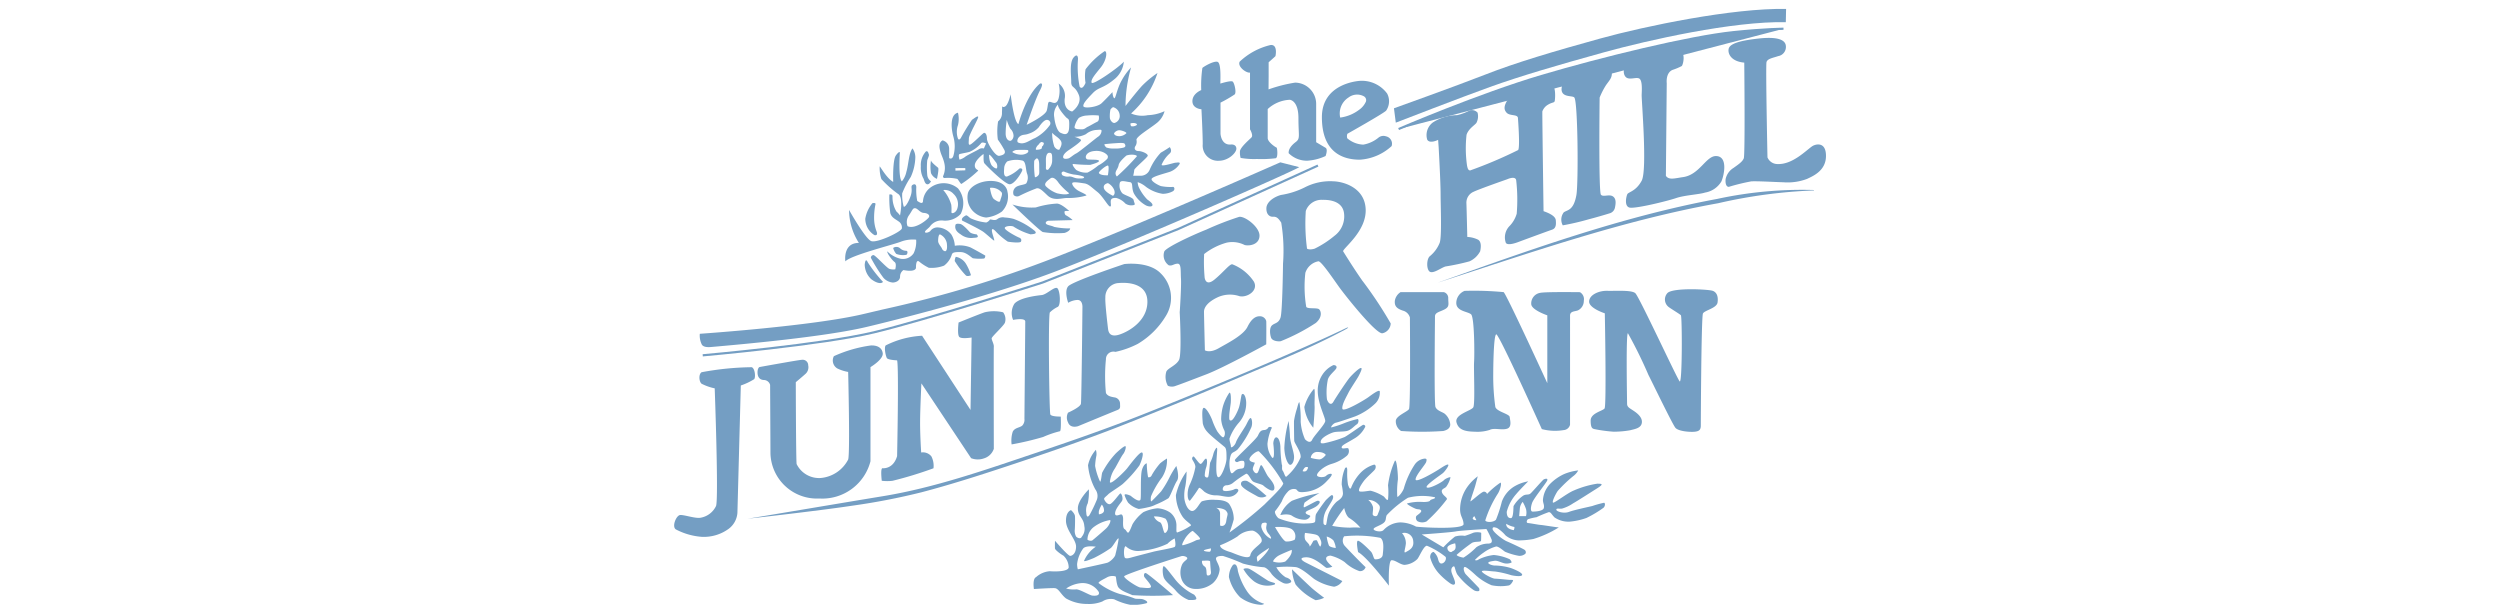 <svg xmlns="http://www.w3.org/2000/svg" xmlns:xlink="http://www.w3.org/1999/xlink" width="280" height="69" viewBox="0 0 280 69">
  <defs>
    <clipPath id="clip-path">
      <rect id="Rectangle_315" data-name="Rectangle 315" width="129.019" height="66.738" fill="none"/>
    </clipPath>
    <clipPath id="clip-scroll_logo_-_main">
      <rect width="280" height="69"/>
    </clipPath>
  </defs>
  <g id="scroll_logo_-_main" data-name="scroll logo - main" clip-path="url(#clip-scroll_logo_-_main)">
    <g id="Group_257" data-name="Group 257" transform="translate(75.5 1)">
      <g id="Group_256" data-name="Group 256" clip-path="url(#clip-path)">
        <path id="Path_2822" data-name="Path 2822" d="M147.426,18.083a13.8,13.8,0,0,1,.129-2.478c.157-.157,1.25-.8,1.682-.689s.331,1.872.331,2.44c0,0,1.184-.375,1.381-.222s.451,1.263.209,1.446a14.811,14.811,0,0,1-1.573.91v3.478s.064,1.348,1.209,1.209c0,0,.535-.043.567.439S150.469,26,149.406,26a1.7,1.7,0,0,1-1.812-1.851c0-1.2-.144-3.917-.144-3.917s-1.012-.054-1.012-.909.987-1.236.987-1.236" transform="translate(-88.388 -8.995)" fill="#749ec3"/>
        <path id="Path_2823" data-name="Path 2823" d="M169.344,21.7c.29.169,0,.919,0,.919a5.63,5.63,0,0,1-2.057.526,2.889,2.889,0,0,1-2.077-.841c-.046-.509.419-.97.789-1.25.535-.4.306-.664.306-2.675s-.975-2.057-.975-2.057a3.906,3.906,0,0,0-2.468,1.036v3.26c0,.381.69.913,1.005,1.067.054.026.178,1.074-.1,1.183a12.81,12.81,0,0,1-2.12.086,8.584,8.584,0,0,1-1.82-.121,2.3,2.3,0,0,1-.075-.721c0-.442,1.087-1.355,1.293-1.574.226-.241-.165-.91-.165-.91V13.277c-.411.076-1.432-.67-1.158-1.223a7.524,7.524,0,0,1,3.473-1.869c.838-.061.534,1.249.534,1.249-.145.145-.762.686-.762.686v1.538l-.012,1.5a16.512,16.512,0,0,1,2.972-.758,2.389,2.389,0,0,1,2.363,2.419v4.254Z" transform="translate(-96.379 -6.146)" fill="#749ec3"/>
        <path id="Path_2824" data-name="Path 2824" d="M190.173,26.52a.886.886,0,0,0-.778.13,3.672,3.672,0,0,1-1.734.81,2.922,2.922,0,0,1-1.8-.713.849.849,0,0,1,.016-.5s4.035-2.268,4.342-2.593a1.849,1.849,0,0,0,.113-1.912,3.517,3.517,0,0,0-3.03-1.426s-4.278.194-4.278,4.067,2.252,4.764,4.245,4.764a5.779,5.779,0,0,0,3.565-1.523.846.846,0,0,0-.664-1.1M186,22.186a1.592,1.592,0,0,1,1.724-.14.493.493,0,0,1,.226.606,2.232,2.232,0,0,1-.759.909,4.466,4.466,0,0,1-2.117.869A2.115,2.115,0,0,1,186,22.186" transform="translate(-110.472 -12.262)" fill="#749ec3"/>
        <path id="Path_2825" data-name="Path 2825" d="M4.54,103.566a5.782,5.782,0,0,1-1.462-.515c-.3-.248-.346-1.073,0-1.288A32.21,32.21,0,0,1,8.69,101.2c.363.116.462,1.106.281,1.337a6.931,6.931,0,0,1-1.5.71l-.38,14.261a2.448,2.448,0,0,1-.99,1.8,4.721,4.721,0,0,1-3,.891,7.393,7.393,0,0,1-2.922-.842c-.446-.346.065-1.55.486-1.6s1.672.4,2.273.306a2.362,2.362,0,0,0,1.758-1.318c.306-.774-.149-13.183-.149-13.183" transform="translate(0 -61.073)" fill="#749ec3"/>
        <path id="Path_2826" data-name="Path 2826" d="M23.777,97.487s4.474-.811,4.756-.811a.619.619,0,0,1,.714.62,1,1,0,0,1-.357,1c-.244.226-1.034.884-1.034.884s.019,8.816.094,9.173a2.8,2.8,0,0,0,2.688,1.56,3.842,3.842,0,0,0,3.083-2.068c.226-.639,0-9.812,0-9.812a4.506,4.506,0,0,1-1.222-.395,1.034,1.034,0,0,1-.376-1.372,14.874,14.874,0,0,1,4.154-1.2c.583-.019,1.222.169,1.316.865s-1.372,1.562-1.372,1.562v10.543a5.573,5.573,0,0,1-5.733,4.173,5.209,5.209,0,0,1-5.47-5.038c0-.7-.038-7.688-.038-7.688a.739.739,0,0,0-.658-.545c-.507,0-.752-.339-.752-.846s.207-.6.207-.6" transform="translate(-14.227 -57.376)" fill="#749ec3"/>
        <path id="Path_2827" data-name="Path 2827" d="M58.7,102.995s1.171.127,1.6-1.357c0,0,.212-10.047,0-10.725,0,0-1.018-.042-1.145-.255s-.339-1.192-.127-1.422a10.258,10.258,0,0,1,4.07-1.079l5.426,8.309.121-8.111s-1.144.195-1.387-.073-.073-1.607-.073-1.607,2.337-.949,2.921-1.144a4.47,4.47,0,0,1,2.069,0,1.282,1.282,0,0,1,.2,1.168c-.17.39-1.485,1.558-1.485,1.753s.268.657.243.925,0,11.441,0,11.441a1.67,1.67,0,0,1-1.1,1.071,2.049,2.049,0,0,1-1.444-.02l-5.567-8.378s-.146,2.946-.146,4.431.122,3.31.122,3.31a1.213,1.213,0,0,1,1.144.438A2.345,2.345,0,0,1,64.377,103a43.6,43.6,0,0,1-4.577,1.4,5.031,5.031,0,0,1-1.217,0s-.187-1.516.113-1.4" transform="translate(-35.325 -51.553)" fill="#749ec3"/>
        <path id="Path_2828" data-name="Path 2828" d="M99.6,81.565a3.349,3.349,0,0,1,.866-.614c.4-.159.278-1.766,0-2.076s-1.206.68-1.762.742-2.443.278-3.061.959a1.945,1.945,0,0,0-.155,1.824s1.36-.278,1.36.186-.093,10.884-.093,10.884a.958.958,0,0,1-.247.773c-.309.247-.823.223-1.061.675a3.306,3.306,0,0,0-.127,1.429,32.5,32.5,0,0,0,3.531-.833,11.205,11.205,0,0,1,1.872-.643c.176,0,.1-1.643.1-1.643s-1.048.024-1.167-.238S99.4,82.115,99.6,81.565" transform="translate(-57.519 -47.572)" fill="#749ec3"/>
        <path id="Path_2829" data-name="Path 2829" d="M140.1,69.366s.192-2.848.137-3.7.055-1.7-.383-1.684-.6.287-.986.178a1.35,1.35,0,0,1-.493-1.561c.274-.465,2.93-1.725,4.71-2.437a33.385,33.385,0,0,1,3.67-1.424c.629-.109,2.3,1.133,2.277,2.122s-1.123,1.168-1.663,1.033a3.046,3.046,0,0,0-2-.27,7.208,7.208,0,0,0-2.539,1.28,18.531,18.531,0,0,0,.047,2.513c0,.188.125,1.146,1.1.354s1.687-1.739,2-1.723a5.132,5.132,0,0,1,2.416,1.932c.562,1-.729,1.832-1.6,1.645a3.312,3.312,0,0,0-2.541.166c-1.02.5-1.437,1.085-1.437,1.573s.1,4.32.1,4.32.52.354,1.541-.229,2.77-1.458,3.228-2.395.937-1.187,1.343-1.187a.729.729,0,0,1,.76.542c.021.271,0,2.6,0,2.6s-4.727,2.6-6.684,3.352-3.1,1.187-3.436,1.291a1.1,1.1,0,0,1-.9,0,2.034,2.034,0,0,1-.166-1.6c.208-.4,1.083-.666,1.416-1.291s.074-5.4.074-5.4" transform="translate(-83.467 -35.45)" fill="#749ec3"/>
        <path id="Path_2830" data-name="Path 2830" d="M178.128,59.9c-1.033-1.466-2.2-3.364-2.2-3.364.07-.408,2.631-2.265,2.531-4.7s-2.5-3.1-3.63-3.13a6.2,6.2,0,0,0-3.231.7,9.032,9.032,0,0,1-2.631.832c-.832.233-1.6.8-1.628,1.466s.329,1,.762.973.633.259.9.659a19.328,19.328,0,0,1,.2,4.592s-.061,5.386-.279,6.041-.654.6-.955.873-.245.955-.109,1.364.846.463,1.091.409a22.039,22.039,0,0,0,3.928-2.046c.763-.654.59-1.341.357-1.534s-1.266-.007-1.432-.262a13.851,13.851,0,0,1-.1-3.809,1.9,1.9,0,0,1,1.466-1.3c.333,0,1.632,1.932,2.3,2.864s4.13,5.3,4.863,5.2a1.176,1.176,0,0,0,.933-1.1,45.281,45.281,0,0,0-3.131-4.73m-3.153-5.1a10.953,10.953,0,0,1-2.237,1.453c-.6.184-.853,0-.853,0a21.417,21.417,0,0,1-.138-4.221,1.861,1.861,0,0,1,1.868-1.246c1.107-.023,2.307.3,2.422,1.569a2.716,2.716,0,0,1-1.061,2.445" transform="translate(-101.003 -29.401)" fill="#749ec3"/>
        <path id="Path_2831" data-name="Path 2831" d="M213.9,28.513s.217,3.874.217,5.238.155,4.772-.108,5.454a3.73,3.73,0,0,1-1.1,1.488c-.372.31-.4,1.488,0,1.736s1.3-.465,1.767-.589a25.4,25.4,0,0,0,2.665-.569,2.5,2.5,0,0,0,1.209-1.136c.062-.31.191-1.01-.223-1.285a3.018,3.018,0,0,0-1.221-.315s-.079-3.406-.1-3.8a1.322,1.322,0,0,1,.807-1.26c.65-.315,3.76-1.4,3.76-1.4s.974-.45,1.014.156a19.055,19.055,0,0,1,.054,3.7,3.3,3.3,0,0,1-.848,1.427,1.824,1.824,0,0,0-.377,1.817c.189.417,1.386-.067,1.386-.067s3.311-1.225,3.8-1.387.444-.686.417-1.05-.444-.7-1.373-1.023c0,0-.148-10.512-.135-11.172a1.447,1.447,0,0,1,.633-.754c.5-.3.7-.189.754-.417s.161-1.763-.377-1.777a14.094,14.094,0,0,0-2.127.538c-.713.148-2.113.135-2.652.929s-.592,1.238-.229,1.628,1.238.148,1.265.592c0,0,.261,3.348.019,3.589a49.477,49.477,0,0,1-5.372,2.283c-.228-.013-.282-.228-.349-.551a13.657,13.657,0,0,1-.054-3.438c.215-.685.913-1.074,1.1-1.33a1.579,1.579,0,0,0,.134-1.155.86.86,0,0,0-.859-.255,5.87,5.87,0,0,1-1.424.537,5.116,5.116,0,0,0-2.726.819,1.767,1.767,0,0,0-.631,1.92c.282.51,1.222.027,1.222.027Z" transform="translate(-128.269 -12.997)" fill="#749ec3"/>
        <path id="Path_2832" data-name="Path 2832" d="M255.1,30.861c-.274-.342-.145-10.877-.145-10.877a8.3,8.3,0,0,1,.716-1.4c.373-.532.654-.781.654-1.31s-.654-.965-2.334-.249a7,7,0,0,1-2.277.532,1.659,1.659,0,0,0-1.024,1.5c.023.956,1.238.658,1.434.921.4.533.463,9.615.228,10.919-.318,1.76-1,1.639-1.412,1.935a1.331,1.331,0,0,0-.114,1.457,28.541,28.541,0,0,0,2.908-.677c.734-.188,1.849-.511,2.418-.693a.83.83,0,0,0,.516-.605c.1-.472.168-1.029-.253-1.282s-1.077.119-1.314-.176" transform="translate(-151.296 -10.051)" fill="#749ec3"/>
        <path id="Path_2833" data-name="Path 2833" d="M273.124,15.379s-.144-1.153.649-1.489a6.475,6.475,0,0,0,1.032-.432c.144-.12.5-1.537-.264-1.729a14.475,14.475,0,0,0-5.523,1.177c-.937.6-.817,1.633-.36,1.873s1.2-.168,1.465.144.216,1.177.192,1.753.648,8.429,0,9.629-1.489,1.249-1.609,1.513-.36,1.321.24,1.489,4.226-.72,5.211-1.056,2.617-.408,3.266-.624a2.622,2.622,0,0,0,1.825-1.249c.336-.792.723-2.839-.621-2.839-1.111,0-1.836,2.1-3.677,2.358-.928.132-1.585.36-1.921-.144Z" transform="translate(-161.949 -7.061)" fill="#749ec3"/>
        <path id="Path_2834" data-name="Path 2834" d="M301.772,21.548s-.214-10.275-.107-10.65.669-.455,1.311-.669a1.04,1.04,0,0,0,.856-1.133c-.036-.548-.621-1.1-3.014-.84s-3.306.639-3.4,1.187.31,1.388,1.754,1.516c0,0,.109,10.339-.055,10.723s-.548.639-1.133,1.06a1.942,1.942,0,0,0-.9,1.261c-.037.365.013.869.359.869a23.114,23.114,0,0,1,2.529-.617c.873-.03,2.544.075,3.583.105a6.169,6.169,0,0,0,2.649-.377c.617-.3,2.121-.888,2.121-2.574s-1.222-1.309-1.552-1.08c-.715.495-2.218,2.07-3.891,1.989a1.207,1.207,0,0,1-1.118-.771" transform="translate(-179.315 -4.945)" fill="#749ec3"/>
        <path id="Path_2835" data-name="Path 2835" d="M204.274,80.016h4.838a.678.678,0,0,1,.494.706c0,.6.176.912-.388,1.215s-1.095.339-1.095.8-.111,9.693.052,10.137.858.577,1.08.8a1.759,1.759,0,0,1,.578,1.155c0,.5-.474.666-.785.74a33.579,33.579,0,0,1-4.722,0,1.294,1.294,0,0,1-.592-1.125c.015-.577,1.3-1.022,1.48-1.332s.1-10.169.1-10.258a1.108,1.108,0,0,0-.8-.77c-.637-.222-.947-.473-.888-1.1a1.413,1.413,0,0,1,.644-.97" transform="translate(-122.904 -48.297)" fill="#749ec3"/>
        <path id="Path_2836" data-name="Path 2836" d="M224.773,95.211a4.479,4.479,0,0,1-1.658.216c-1.078-.023-1.852-.161-2.1-1.046s1.658-1.3,1.879-1.686.035-4.341.09-5.086.048-5-.339-5.333-1.7-.331-1.653-1.326a1.471,1.471,0,0,1,.934-1.3,35.138,35.138,0,0,1,4.367.141c.3.191,4.892,10.2,4.892,10.2v-7.6s-1.8-.608-1.8-1.271a1.2,1.2,0,0,1,.992-1.246c.6-.134,4.345-.073,4.462-.078a.9.9,0,0,1,.436.955,1.179,1.179,0,0,1-.65,1.079c-.36.15-.893.066-.893.6V94.644a.789.789,0,0,1-.717.6,5.778,5.778,0,0,1-2.443-.112c-.09-.2-4.793-10.648-5.1-10.612s-.343,3.759-.343,4.5a25,25,0,0,0,.235,3.633c.162.524,1.572.777,1.608,1.121s.289,1.139-.307,1.319-1.387-.117-1.9.113" transform="translate(-133.387 -48.073)" fill="#749ec3"/>
        <path id="Path_2837" data-name="Path 2837" d="M261.335,95.162a16.411,16.411,0,0,1-2.247-.3c-.2-.058-.4-.115-.4-.951s1.325-1.066,1.556-1.354.029-10.658.029-10.658-1.78-.57-1.757-1.329,1.116-1.219,2.041-1.191,2.706-.114,3.133.266,4.654,9.52,4.963,9.875.283-7.264.141-7.407-1.14-.739-1.377-.928a1.056,1.056,0,0,1-.119-1.565c.641-.617,4.581-.412,5.056-.242s.641.669.546,1.31-1.444.869-1.634,1.225-.241,12.067-.241,12.542-.166.653-.688.706-1.828-.042-2.16-.445-2.682-5.269-3.015-5.91a50.8,50.8,0,0,0-2.3-4.676c-.237-.048-.095,7.548-.095,7.9s.261.475.546.665,1.139.688,1.115,1.377-.783.783-1.329.926a10.634,10.634,0,0,1-1.759.159" transform="translate(-156.034 -47.807)" fill="#749ec3"/>
        <path id="Path_2838" data-name="Path 2838" d="M55.9,73.442a15.182,15.182,0,0,1-1.7-2.183c-.286-.632-.346.256-.346.256a2.276,2.276,0,0,0,.729,1.626c.717.542,1.183.5,1.319.3" transform="translate(-32.505 -42.874)" fill="#749ec3"/>
        <path id="Path_2839" data-name="Path 2839" d="M61.9,67.361a1.63,1.63,0,0,0,.346.662,2.129,2.129,0,0,0,1.129.105c.136-.075.2-.436,0-.452a1.008,1.008,0,0,1-.675-.256.618.618,0,0,0-.8-.06" transform="translate(-37.365 -40.587)" fill="#749ec3"/>
        <path id="Path_2840" data-name="Path 2840" d="M79.4,70.029a1.7,1.7,0,0,1,1.171.841,5.471,5.471,0,0,1,.528,1.22s-.412.214-.594,0a9.469,9.469,0,0,1-1.22-1.582,1.034,1.034,0,0,1,.115-.478" transform="translate(-47.852 -42.268)" fill="#749ec3"/>
        <path id="Path_2841" data-name="Path 2841" d="M81.827,61.893s-.589-.049-.778-.261-.771-.849-1.045-.9-.526-.047-.554.118-.132.608.586,1.039a1.861,1.861,0,0,0,1.364.4c.383-.036.769-.012.426-.4" transform="translate(-47.942 -36.643)" fill="#749ec3"/>
        <path id="Path_2842" data-name="Path 2842" d="M55.326,58.1a4.193,4.193,0,0,1-.315-1.592,7.373,7.373,0,0,1,.157-1.555c.028-.2-.343-.111-.343-.111a3.635,3.635,0,0,0-.8,1.74,2.15,2.15,0,0,0,1.018,1.833s.392.128.277-.315" transform="translate(-32.612 -33.087)" fill="#749ec3"/>
        <path id="Path_2843" data-name="Path 2843" d="M62.329,50.483a3.347,3.347,0,0,0-1.722-.172,2.681,2.681,0,0,0-.39-1.263,2.06,2.06,0,0,0-1.487-.79,1.008,1.008,0,0,0-.839.36c-.04.13-.531.326-.616.177s.427-.448.576-.683a1.6,1.6,0,0,1,1.494-.619,2.375,2.375,0,0,0,1.92-.746,2.623,2.623,0,0,0-.3-2.859,2.5,2.5,0,0,0-3.072-.107,2.08,2.08,0,0,0-.853,1.579c-.085.363-.534-.021-.64-.064a6.3,6.3,0,0,1-.107-1.537c0-.3-.171-.427-.427-.256s.064.47-.214,1.259-.64,1.259-.768,1.173a4.953,4.953,0,0,1-.171-1.493,9.577,9.577,0,0,1,.96-1.835,5.647,5.647,0,0,0,.512-2.2,1.674,1.674,0,0,0-.32-1c-.427.555-.427,1.771-.683,2.624a2.5,2.5,0,0,1-.5,1.067c-.435-.32-.227-3.243-.227-3.243s-.064-.192-.448.341-.3,2.966-.3,2.966c-.768-.427-1.515-1.856-1.515-1.728a3.9,3.9,0,0,0,.192,1.408,11.829,11.829,0,0,0,1.942,1.716c.534.478.144,2.361.144,2.361a2.443,2.443,0,0,0-.4-.441,3.1,3.1,0,0,1-.44-1.707c0-.287-.353-.2-.353-.2a12.783,12.783,0,0,0,.1,2.061c.133.532.6.7.9.931a.811.811,0,0,1,.4.8c-.033.366-2.759,1.662-3.424,1.429S48.762,46.3,48.762,46.3a6.918,6.918,0,0,0,1.1,3.691c-1.829,0-1.514,2.07-1.514,2.07.572-.66,5.037-1.783,6.129-2.172a3.8,3.8,0,0,1,1.8-.259,3.043,3.043,0,0,1-.277,1.518,1.441,1.441,0,0,1-1.5.611,3.167,3.167,0,0,1-1.461-.824c-.023.26.579,1.027.827,1.2s.071.815.071.815a1.487,1.487,0,0,1-.649-.047c-.307-.106-1.594-1.547-1.783-1.547a.3.3,0,0,0-.3.3A17.51,17.51,0,0,0,52.612,53.9a1.6,1.6,0,0,0,1.038.53c.339,0,.826-.191.826-.678a.877.877,0,0,1,.381-.72c1.4.276,1.4-.245,1.4-.245s-.034-1.054.379-.686a5.465,5.465,0,0,0,1.056.677,3.947,3.947,0,0,0,1.711-.241,2.459,2.459,0,0,0,.884-1.286c.115-.218.379-.241,1-.23s1.182.62,1.343.689a4.872,4.872,0,0,0,1.228.034c.172-.034.161-.333.161-.333s-1.01-.586-1.688-.93m-1.861-5.968A1.564,1.564,0,0,1,60.9,46.1c-.122.464-.488.593-.61.553s0-.244-.081-.935a4.282,4.282,0,0,0-.895-1.647,1.3,1.3,0,0,1,1.159.448m-5.159,3.6a1.3,1.3,0,0,1,.138-1.194c.406-.555.431-.86.724-.819s.536.508.963.528.691.24.569.476-1.533,1.414-2.395,1.008m4.266,2.79c-.1.05-.33-.065-.412-.28s-.429-.528-.429-.857.063-.841.264-.709a1.379,1.379,0,0,1,.709.956c.082.643-.033.84-.132.89" transform="translate(-29.168 -23.786)" fill="#749ec3"/>
        <path id="Path_2844" data-name="Path 2844" d="M70.843,43.572a.955.955,0,0,1-.421-.718,8.872,8.872,0,0,1,0-1.635c.1-.273.228-.57.188-.644s-.089-.471-.337-.347a2.276,2.276,0,0,0-.57,1.66,2.582,2.582,0,0,0,.248,1.288c.124.149.149.619.421.718s.471-.322.471-.322" transform="translate(-42.071 -24.266)" fill="#749ec3"/>
        <path id="Path_2845" data-name="Path 2845" d="M72.479,42.763a4.411,4.411,0,0,0,0,1.437,1.22,1.22,0,0,0,.669.644s.251-1.123.126-1.243-.794-.615-.794-.838" transform="translate(-43.708 -25.811)" fill="#749ec3"/>
        <path id="Path_2846" data-name="Path 2846" d="M101.409,24.418c-.236.03-1.563.472-1.563.236a3.56,3.56,0,0,1,.914-1.268c.325-.295,0-.708,0-.708s-.619.413-1,.619a6.538,6.538,0,0,0-1.238,1.887,1.089,1.089,0,0,1-.944.7c-.413-.006-.914,0-.914,0a4.3,4.3,0,0,0,.118-.643c0-.177,1.386-1.327,1.5-1.563s-.649-.56-1.032-.56-.53-.3-.323-.576a.884.884,0,0,0,.1-.678c0-.38,1.439-1.222,2.226-1.846a2.505,2.505,0,0,0,.923-1.366A4.779,4.779,0,0,1,98.3,19.1a3.133,3.133,0,0,1-1.873-.189,10.408,10.408,0,0,0,2.959-4.535,11.371,11.371,0,0,0-1.71,1.412c-.652.706-1.873,2.281-1.873,2.281a15.862,15.862,0,0,1,.624-4.317A6.743,6.743,0,0,0,95.4,15.161c-.57.977-.706,2.172-.869,2.036s-.19-.679-.19-.679-.76.815-1.222,1.249-1.982.624-2.036.325.408-.787,1.059-1.466,1.14-.516,2.308-1.466a2.884,2.884,0,0,0,1.167-2.053c-.543.635-3.5,2.7-3.611,2.351s.38-.9,1.031-1.71.76-1.819.434-1.819a8.921,8.921,0,0,0-2.145,2.036,4.658,4.658,0,0,0,0,1.52s-.353.9-.664.407a11.266,11.266,0,0,1-.178-3.095s0-.733-.489-.163-.272,2.009-.272,2.742.407.38.842,1.439-.733,1.873-.733,1.873-.95-.109-.842-1.412a1.716,1.716,0,0,0-.679-1.731,3.355,3.355,0,0,1,0,1.677c-.245.842-.76.38-1,.38s-.163.38-.326.977-2.254,1.6-2.254,1.6.978-2.878,1.493-3.855,0-.76,0-.76c-1.575,1.3-2.416,4.534-2.416,4.534-.516-.217-.869-3.339-.869-3.339s-.271,1.222-.648,1.384c-.257.112-.3-.017-.3-.11,0,.1-.008.307-.026.789a1.157,1.157,0,0,1-.434.977,6.991,6.991,0,0,0-.027,2.036,10.786,10.786,0,0,1,.733,1.167c.19.408-.109.57-.57.652s-1.385-1.466-1.385-1.927-.188-.725-.362-.626-1.065,1.016-1.425,1.251-.234-.26-.234-.656,1.09-2.23,1.041-2.4-.421.149-.694.322A22.279,22.279,0,0,0,77.338,21.7c-.124.1-.173.223-.3.025a2.287,2.287,0,0,1,0-1.511,2.91,2.91,0,0,0,0-1.387c-.922.2-.762,1.808-.515,2.676a3.909,3.909,0,0,1,0,2.155c-.149.471-.471.248-.471.248V22.822a.98.98,0,0,0-.737-.9s-.453.174-.329.9.4,1.009.545,1.752a2.184,2.184,0,0,1-.142,1.313.167.167,0,0,0,.163.251,4.739,4.739,0,0,1,1.416.1c.142.144.348.54.451.566A12.849,12.849,0,0,0,79.3,25.317c.026-.1-.413-.129-.374-.645s.915-1.212.967-1.212-.052.812.1,1.019,2.295,2.359,2.836,2.359,1.276-1.212,1.393-1.509-.245-.309-.322-.232a4.1,4.1,0,0,1-1.38.877c-.438.052-.31-.735-.31-.9a1.133,1.133,0,0,1,.356-.8,3,3,0,0,1,1.671-.093c.418.078.371.9.526,1.424a1.282,1.282,0,0,1-.062,1.114c-.155.2-.913.186-1.223.48a.76.76,0,0,0-.2.851.54.54,0,0,0,.61.1,19.355,19.355,0,0,1,1.974-.861c.3-.025.5.121,1.194.792s1.595.294,2.224.294a7.087,7.087,0,0,0,2.144-.277c.011-.134-.635-.367-.958-.568s-.635-.557-.635-.791.869-.067,1.359,0,.846.479,1.448.947,1.2,1.593,1.414,1.636.067-.321.1-.622.29-.334.59-.334a2.094,2.094,0,0,1,1.036.624,1.165,1.165,0,0,0,.991.167c.156-.067,0-.245-.056-.546s-.991-.523-1.27-.769a1.305,1.305,0,0,1-.267-1.2c.134-.289.679-.089,1.1-.044s.158.586.457,1.248A3.508,3.508,0,0,0,98.079,29.2c.268.142.677.189.74,0s-.3-.457-.583-.662a5.071,5.071,0,0,1-.945-1.37,1.622,1.622,0,0,1-.126-.567,2.861,2.861,0,0,1,.945.536,4.238,4.238,0,0,0,1.858.772,2.467,2.467,0,0,0,1.134-.283c.283-.157.189-.536-.016-.488a5.338,5.338,0,0,1-1.307-.094c-.236-.063-1.118-.52-1.055-.8s1.623-.646,2.1-.819a2.188,2.188,0,0,0,1.031-.85c.118-.236-.206-.177-.442-.147m-23.558.85-1.1.033v-.276s1.072-.025,1.1,0a.817.817,0,0,1,0,.243m2.081-2.446a.669.669,0,0,0-.568.092c-.3.193-1.328.664-1.546.857a1.843,1.843,0,0,1-.616.3s-.157-.555,0-.616.785-.157,1.123-.254a3.6,3.6,0,0,0,1.28-.942c.121-.23.58,0,.58,0Zm1.476,2.192c-.036.115-.352,0-.622-.334a2.355,2.355,0,0,1-.264-1.158c.168-.022.666.754.8.886a.787.787,0,0,1,.088.605M96.7,19.976c.237.007.49.122.337.245a.828.828,0,0,1-.52.13c-.153,0-.161-.245-.161-.306s.344-.069.344-.069m-.8,1.148a1.179,1.179,0,0,1-.749.329c-.3.008-.636-.092-.629-.329a.764.764,0,0,1,.551-.337c.329,0,.88.23.827.337m-1.785-2.652a.956.956,0,0,1,.294-.272,1,1,0,0,1,.741.9.8.8,0,0,1-.588.875c-.283.011-.512-.392-.512-.589a3.512,3.512,0,0,1,.065-.915m.408,3.78c.478-.031,1.095-.089,1.182.05s.161.315-.073.418a3.551,3.551,0,0,1-1.109.117,2.361,2.361,0,0,1-.871-.117c-.044-.059-.22-.178-.205-.368,0,0,.6-.069,1.076-.1M90.573,19.41a1.889,1.889,0,0,1,.926-.272,6.573,6.573,0,0,1,1.308,0c.011.077.109.567-.174.7s-.861.48-1.068.567-.316.294-.7.283-.763,0-.774-.262a2.425,2.425,0,0,1,.48-1.014m.251,2.485c-.032-.163-.73-.371-.73-.371a2.729,2.729,0,0,0,1.275-.3,2.043,2.043,0,0,1,1.166-.471c.349-.011.556-.087.588.076a.854.854,0,0,1-.414.7c-.295.2-2.07,1.678-2.419,1.852s-.675.5-.861.556-.643.13-.61-.186.448-.621.682-.774,1.356-.915,1.323-1.079M88.242,17.9c-.063.328.609,1.125.89,1.422s.406.047.359,1.14-.7.719-.968.609-.593-.75-.7-1.734a1.655,1.655,0,0,1,.422-1.437m.312,4.074c.234.372-.094.815-.134.94s-.35.063-.584-.281a4.6,4.6,0,0,1-.25-1.562c.313.359.734.531.968.9m-.968,2.179a1.319,1.319,0,0,1-.328.9c-.14.268-.39.231-.375-.066s0-.562,0-.918.1-.741.375-.753c.344-.016.328.266.328.833m-3.559-2.718c.36-.2.488-.077.976-.269a2.406,2.406,0,0,0,1.077-.7c.166-.256.589-.833.91-.833a.383.383,0,0,1,.295.641,4.733,4.733,0,0,1-1.628,1.4c-.628.244-1.211.808-1.884.494-.157-.073-.106-.519.255-.725m-1.146.538c-.16,0-.494-.154-.506-.807a10.64,10.64,0,0,1,.128-1.538,4.081,4.081,0,0,0,.41,1,1.139,1.139,0,0,1,.346.769c0,.321-.218.577-.378.577m1.912,1.357a1.269,1.269,0,0,1-.762.191,1.9,1.9,0,0,1-.89-.272c-.068-.114.381-.249.381-.249a11.3,11.3,0,0,1,1.313,0c.1.051.136.169-.042.33m1.288,2.441c-.093.161-.364.33-.432.262a9.611,9.611,0,0,1-.076-1.8c.042-.144.279-.3.279-.3s.28-.025.28.737.042.94-.051,1.1m.455-3.229s-.106.032-.106.209-.353.212-.581.227,0-.4.169-.545.082-.153.259-.274.259,0,.259,0c.259,0,0,.383,0,.383m1.575,5.3a3.472,3.472,0,0,1-1.23-.778c-.276-.321.209-.643.5-.875s.66.08.948.52A7.19,7.19,0,0,0,89.5,27.846c-.278.254-1.159.051-1.389,0m2.411-1.657c-.49-.017-.658-.237-1.022-.22a1.147,1.147,0,0,1-.753-.132c-.1-.1-.22-.409.152-.426a5,5,0,0,0,1.116.339c.406.034,1.15.178,1.15.3s-.152.156-.643.14m1.031-.66a2.105,2.105,0,0,1-1.268-.292c-.22-.216-.541-.672-.338-.672a17.657,17.657,0,0,0,1.91.1c.237-.068,1.035-.288.974-.457s-.872-.1-1.261-.152-.321-.879.811-.947a1.861,1.861,0,0,1,1.062.208c.46.282.426.451.325.662a3.937,3.937,0,0,1-1.031.762,6.108,6.108,0,0,1-1.184.786m1.278.068c-.11-.149.819-.892,1-.852s0,1.089,0,1.089-.792.051-1-.237M94.4,28.133s-.931-.423-1.024-.879.461-.541.461-.541a1.507,1.507,0,0,1,.689.744c.194.507-.127.676-.127.676m.44-2.164A.51.51,0,0,1,94.7,25.5c.067-.288.27-.44.338-.829s.866-1.049.866-1.049c.46-.169,1.18-.1,1.176.084a26.486,26.486,0,0,1-2.245,2.266" transform="translate(-45.246 -7.201)" fill="#749ec3"/>
        <path id="Path_2847" data-name="Path 2847" d="M95.576,55.092s3.055,2.962,3.409,3.089a9.978,9.978,0,0,0,2.43.1c.253-.076.608-.253.633-.506a8.267,8.267,0,0,1-1.8-.172c-.274-.157-.838-.182-.923-.385s.244-.3.244-.3l2.758-.076a3.652,3.652,0,0,0-.707-.513c-.177-.044-.228-.348-.2-.449s.527-.051.527-.051-.884-.835-1.389-.835a9.692,9.692,0,0,0-2.357.432,6.929,6.929,0,0,1-2.62-.331" transform="translate(-57.688 -33.192)" fill="#749ec3"/>
        <path id="Path_2848" data-name="Path 2848" d="M81.325,58.909s2,.97,2.418,1.293,1.018.886,1.149.945-.239-.814-.239-1.119.228-.111.383.038a7.752,7.752,0,0,0,1.4,1.2c.278.06,1.4.18,1.475,0s.06-.347-.215-.455-1.6-.814-1.6-1.065.874-.3,1.029-.132a7.185,7.185,0,0,0,1.868.838c.18-.036.826-.009.467-.387a8.05,8.05,0,0,0-2.382-1.348,4.822,4.822,0,0,0-.982-.153,1,1,0,0,0-.814.165c-.3.263-.766-.012-.85.072a.853.853,0,0,1-.407.323,5.527,5.527,0,0,1-1.724-.459c-.2-.1-.431-.41-.575-.329s-.563.321-.395.572" transform="translate(-49.063 -35.203)" fill="#749ec3"/>
        <path id="Path_2849" data-name="Path 2849" d="M87.4,49.868c-.025-.431-.41-1.236-1.8-1.266s-2.582.734-2.658,1.5a2.2,2.2,0,0,0,.836,2.1A2.385,2.385,0,0,0,85,52.7a3.659,3.659,0,0,0,1.776-.677,2.4,2.4,0,0,0,.633-2.152m-.824.928c-.058.273-.351.078-.682-.147s-.468-1.276-.468-1.276a1.446,1.446,0,0,1,1.267.467c.214.176-.058.683-.117.955" transform="translate(-50.058 -29.335)" fill="#749ec3"/>
        <path id="Path_2850" data-name="Path 2850" d="M179.059,111.7s.178-1.863.146-2.43.1-1.977-.071-1.912a5.151,5.151,0,0,0-1.079,2.025,4.4,4.4,0,0,0,1,2.317" transform="translate(-107.471 -64.8)" fill="#749ec3"/>
        <path id="Path_2851" data-name="Path 2851" d="M129.052,131.629c.11-.232-.039-2.673.177-3.362s.531-.708.531-.708a9.43,9.43,0,0,0,.147,1.553.345.345,0,0,0,.414-.236,8.056,8.056,0,0,1,.935-1.316,6.357,6.357,0,0,1,.768-.545,3.61,3.61,0,0,1-.561,2.127,9.592,9.592,0,0,0-1.221,2.1c-.059.236-.049.63.039.571s.879-.876,1.094-1.123a11.414,11.414,0,0,0,.994-1.684,10.381,10.381,0,0,1,.7-1.152s.394,1.182.079,1.655-.738,1.723-.965,1.959a9.324,9.324,0,0,1-1.438.719,3.134,3.134,0,0,1-.867.295,8.142,8.142,0,0,1-1.014.187,2.625,2.625,0,0,1-1.192-.709,3.527,3.527,0,0,1-.394-.827c-.04-.276.679.059.679.059s.92.808,1.095.438" transform="translate(-76.822 -76.664)" fill="#749ec3"/>
        <path id="Path_2852" data-name="Path 2852" d="M163.029,135.005a1.023,1.023,0,0,1-1.039.039c-.524-.311-1.777-.913-1.826-1.34s.437-.447.68-.379a7.572,7.572,0,0,1,1.165.816c.185.136,1.02.865,1.02.865" transform="translate(-96.67 -80.455)" fill="#749ec3"/>
        <path id="Path_2853" data-name="Path 2853" d="M172.881,116.418a13.241,13.241,0,0,0-.48,3.031c.045,1.125.405,1.816.63,1.876s.525-.435.45-1.05-.435-1.531-.45-2.161-.15-1.7-.15-1.7" transform="translate(-104.057 -70.268)" fill="#749ec3"/>
        <path id="Path_2854" data-name="Path 2854" d="M171.27,139.253a3.439,3.439,0,0,1,1.3-1.6,16.653,16.653,0,0,1,3.079-.859,17.189,17.189,0,0,0-1.654,1.053c-.065.13-.162.519-.065.535s1.312-.7,1.506-.729.454.113,0,.519-1.345.567-1.328.81.551.259.519.405a.712.712,0,0,1-.616.389,2.609,2.609,0,0,1-1.393-.421c-.421-.324-1.345-.1-1.345-.1" transform="translate(-103.376 -82.564)" fill="#749ec3"/>
        <path id="Path_2855" data-name="Path 2855" d="M157.2,156.992a2.3,2.3,0,0,0-.45,1.351,4.772,4.772,0,0,0,1.261,2.27,4.293,4.293,0,0,0,2.306.839c.306,0,.378-.119.378-.119A3.466,3.466,0,0,1,158.822,160a7.465,7.465,0,0,1-1.063-2.324c-.054-.486-.216-.937-.559-.685" transform="translate(-94.612 -94.714)" fill="#749ec3"/>
        <path id="Path_2856" data-name="Path 2856" d="M160.84,158.116a4.505,4.505,0,0,0,1.225,1.405,2.593,2.593,0,0,0,2.27.338c.234-.248-.324-.176-.811-.482s-1.621-1.081-1.982-1.261a.824.824,0,0,0-.7,0" transform="translate(-97.081 -95.388)" fill="#749ec3"/>
        <path id="Path_2857" data-name="Path 2857" d="M174.578,158.329a4.66,4.66,0,0,0,.407,1.707,6.754,6.754,0,0,0,2.235,1.751,2.812,2.812,0,0,0,.955-.27s-.937-.7-1.351-1.063-2.246-2.126-2.246-2.126" transform="translate(-105.373 -95.565)" fill="#749ec3"/>
        <path id="Path_2858" data-name="Path 2858" d="M141.565,160.631a6.358,6.358,0,0,1-2.08-1.65c-.837-1.075-1.221-1.574-1.336-1.536s-.154.721,0,1.215.924,1.011,1.336,1.491a3.724,3.724,0,0,0,1.466,1.075c.249,0,.845.047.862-.139s-.248-.456-.248-.456" transform="translate(-83.324 -95.03)" fill="#749ec3"/>
        <path id="Path_2859" data-name="Path 2859" d="M165.482,116.059a11.057,11.057,0,0,0-1.329.367c-.551.134-2.006.435-2.616.66s-1.429-.059-1.412-.251.251-.083.627-.117a4.278,4.278,0,0,0,1.254-.593c.359-.192,1.931-1.2,2.691-1.68s.568-.518,0-.518a10.666,10.666,0,0,0-2.633.769c-.7.284-2.065,1.354-2.282,1.354s.251-.953.5-1.313A15.4,15.4,0,0,1,162,113.092a1.881,1.881,0,0,0,.577-.652,5.783,5.783,0,0,0-1.586.411,5.341,5.341,0,0,0-1.586,1.121,2.912,2.912,0,0,0-.78,1.778c0,.369.178.533.1.9s-1.039.41-1.272.4-.219-.451-.041-.971,1.614-2.256,1.7-2.53-.274-.164-.4-.1-1.244,1.368-1.477,1.573-.479.041-.821.246a3.652,3.652,0,0,0-1.08,1.163c-.027.2,0,1.354-.3,1.354s-.451-.2-.465-.7a4.767,4.767,0,0,1,1.067-2c.383-.465,1.34-1.422,1.34-1.422a4.61,4.61,0,0,0-1.586.588,3.348,3.348,0,0,0-1.368,1.682,14.113,14.113,0,0,1-.656,2.024c-.246.3-1.08.342-1.2.082a12.667,12.667,0,0,1,1.409-3c.26-.4.465-1.2.287-1.23a9.549,9.549,0,0,0-1.5,1.272.346.346,0,0,0-.369-.26c-.287.041-1.472,1.162-1.489,1.077s.427-1.349.53-1.708.291-1.093.291-1.093a5.46,5.46,0,0,0-1.11,1.11,4.41,4.41,0,0,0-.869,2.574c0,.816.355.993.39,1.667s-5.136.351-5.334.281a3.8,3.8,0,0,0-1.748-.466,2.676,2.676,0,0,0-1.888.863c-.279.279-1.084.093-1.107-.105s.676-.373,1.072-.664.233-.548.4-.909a12.087,12.087,0,0,1,2.377-1.946,6.6,6.6,0,0,1,3.007-.058c.163.175-.455.21-.524.362s-.524.186-.92.163a5.113,5.113,0,0,0-1.667.175c-.012.117.722.5.979.594s.524.012.606.21-.5.513-.559.629a.493.493,0,0,0,.14.548,1.128,1.128,0,0,0,1.026.023,17.246,17.246,0,0,0,2.273-2.482c.046-.21-.42-.385-.548-.758s.222-.408.455-.618a2.979,2.979,0,0,0,.494-1.06c.016-.105-.564.105-.75.315s-1.62.99-1.9.8,1.573-1.4,1.818-1.62.629-.769.594-.9-.373.047-.92.408-2.75,1.667-2.75,1.212,1.107-1.667,1.189-1.958.046-.35-.14-.373a1.547,1.547,0,0,0-1.188.734,9.674,9.674,0,0,0-1.154,2.529c-.07.373-.641,1.084-.757,1.014a9.614,9.614,0,0,1,.07-1.935c.023-.4-.117-2.319-.338-2.1a9.554,9.554,0,0,0-.769,2.75,7.814,7.814,0,0,1,0,1.585c-.1.175-.279-.128-.466-.326a5.129,5.129,0,0,0-1.48-.652c-.186-.012-1.224.221-1.294.023s.163-.606.5-1.072,1.188-1.165,1.293-1.363.105-.49-.105-.513a3.436,3.436,0,0,0-1.48.874,5.034,5.034,0,0,0-1.107,1.736c-.151.245-.256-.151-.338-.338a7.578,7.578,0,0,1-.093-1.515c.011-.315-.023-.594-.245-.35a4.853,4.853,0,0,0-.373,1.841,7.6,7.6,0,0,1,.14.955c0,.524-.431.746-.722.967a3.92,3.92,0,0,0-.9,1.352c-.151.42-.2,1.026-.256,1.177s-.268.035-.3-.1a2.633,2.633,0,0,1,.28-1.445c.314-.56.582-.921.722-1.224s.07-.478-.035-.513-.466.338-.7.559a18.284,18.284,0,0,0-1.072,1.515c-.14.2-.082.758-.14.9s-.326.2-1.328.21a7.957,7.957,0,0,1-2.75-.583c-.221-.151-.489-.629-.4-.8a8.1,8.1,0,0,0,.758-1.107,3.152,3.152,0,0,1,.648-1.054.9.9,0,0,1,.914-.3c.277.12.084.421,1.082.3a3.752,3.752,0,0,0,2.421-1.238c.764-.764.5-.791.388-.791a.786.786,0,0,0-.509.241c-.228.2-.952.174-1.006-.067s.657-.978,1.609-1.273a4.588,4.588,0,0,0,1.662-.858.71.71,0,0,0,.241-.871c-.08-.147-.737.134-.751-.121s.483-.429,1.381-.979a3.037,3.037,0,0,0,1.22-1.26c.134-.2-.094-.321-.2-.295s-1.622,1.126-2.064,1.367a13.522,13.522,0,0,1-2.332.7c-.188.013-.456.067-.322-.308s1-.8,1.39-.914,1-.053,1.483-.149.851-.57,1.123-.737.237-.632.1-.606a10.644,10.644,0,0,0-1.439.439,10.567,10.567,0,0,1-1.5.5c-.1,0,.176-.451.51-.529s1.451-.451,2.157-.706a7.009,7.009,0,0,0,2.263-1.454,1.68,1.68,0,0,0,.495-1.369c-.115-.2-.9.4-1.3.69s-2.807,1.726-2.887,1.277.471-1.369.679-1.795,1-1.588,1.139-1.864.483-.909.264-.909-.966.736-1.265,1.081-1.565,2.255-1.818,2.7-.564.207-.725-.265a6.922,6.922,0,0,1,.08-2.105c.057-.564.886-1.127.978-1.4s-.184-.334-.333-.334a2.878,2.878,0,0,0-.806.552,3.2,3.2,0,0,0-.951,2.33c0,1.408.86,3,.841,3.381S133,108.536,132.783,109s-.626.14-.809-.055a5.938,5.938,0,0,1-.482-1.947,12.043,12.043,0,0,0-.139-2.191c-.122-.025-.219.56-.316.827a9.06,9.06,0,0,0-.292,1.253c-.012.17.012,1.959.024,2.227s.791,1.253.718,1.862a5.818,5.818,0,0,1-1.619,2.178c-.146,0-.243-.5-.39-.681s-.012-.621-.1-.681a15.739,15.739,0,0,1-.158-2.045c-.036-.56-.219-1.01-.462-1.01s-.353.56-.329.742.207,1.789-.134,1.533a2.671,2.671,0,0,1-.523-1.57,5.631,5.631,0,0,1,.438-1.667c.183-.256-.231-.2-.28-.2s-.134.317-.523.341-.5.195-.706.633-2.58,2.568-2.58,2.738a.239.239,0,0,0,.365.183.942.942,0,0,1,.572-.1c.158.024.17.365.1.657s-.414.158-.742.292-.487.474-.657.438-.341-.913-.183-1.692.353-.523.852-.973a10.52,10.52,0,0,0,1.534-2.471c.182-.45.048-1.083-.088-1.047s-.314.414-.484.754-1,1.509-1.144,1.947-.584.718-.572.5-.158-.572-.158-.9a5.576,5.576,0,0,1,1.059-1.789,3.312,3.312,0,0,0,.815-2.276c-.061-.986-.45-1.071-.524-.8s-.146.961-.292,1.4-.6,1.387-.864,1.436-.219-.255-.219-.536.146-1.2.17-1.436.049-1.242-.158-1.132a5.337,5.337,0,0,0-.718,1.521,5.875,5.875,0,0,0-.2,1.449,3.356,3.356,0,0,0,.341,1.217c.158.316.049.754-.1.8s-.536-.463-.681-.67a7.584,7.584,0,0,1-.56-1.248c-.161-.44-.646-1.38-.939-1.38s-.132,1.483-.118,1.732a2.008,2.008,0,0,0,.514.968c.308.382,1.762,1.527,1.952,1.7s.191.646.191,1.277-.661,2.378-.984,2.055-.059-2.774-.059-3.053-.088-.249-.191-.059a1.954,1.954,0,0,0-.249.587,4.081,4.081,0,0,1-.338.91c-.059.059-.132,1.527-.249,1.644s-.367-.015-.367-.176a3.29,3.29,0,0,1,.161-.925c.117-.323.147-.984-.029-.969s-.426.614-.609.59-.671-.817-.769-.83-.17.122-.17.256.366.512.366.927a7.985,7.985,0,0,1-.647,2,2.573,2.573,0,0,0-.208,1.269c.012.244.11.5.244.5A15.527,15.527,0,0,0,120.1,114.4c.1-.065.376.213.605.425a2.208,2.208,0,0,0,1.293.409c.442-.016.8.131,1.358.164a1.243,1.243,0,0,0,1.129-.622c.115-.262-.212-.344-.442-.213s-1.276.344-1.276.016a.426.426,0,0,1,.458-.474,1.288,1.288,0,0,0,.654-.245,11.944,11.944,0,0,1,1.506-1.047c.262-.033.491.654.752.851s.982.295,1.178.475,1.146.916,1.227.344-.556-1.113-.785-1.489-.54-1.113-.687-1.145-.262.834-.475.9-.393-.229-.458-.409.262-.752.213-.769-.687-.1-.589-.442.785-.884,1.047-.834a16.718,16.718,0,0,1,2.732,3.583c0,.377-1.522,1.784-2.078,2.356a42.683,42.683,0,0,1-3.944,3.158,13.952,13.952,0,0,0,.48-1.474,3.066,3.066,0,0,0-.5-1.7c-.3-.421-1.1-.48-1.541-.48a4.04,4.04,0,0,0-1.521.16c-.3.18-.7,1.261-1.229,1.061s-.752-1.2-.752-1.5a4.367,4.367,0,0,1,.12-1.241,9.084,9.084,0,0,0,.135-1.66,7.236,7.236,0,0,0-1.194,2.651,4.563,4.563,0,0,0,.682,2.31c.356.6,1.132.961.992,1.1a6.5,6.5,0,0,1-1.535.775c-.109-.046-.078-.248-.078-.853a1.843,1.843,0,0,0-.7-1.38,2.848,2.848,0,0,0-1.426-.48,4.966,4.966,0,0,0-1.581.434,4.827,4.827,0,0,0-1.194,1.318c-.062.093-.372,1.023-.527.977s-.171-.279-.388-.4-.155-.806-.155-1.116-.078-.511-.217-.527-.713.341-.682-.14.574-1.07.76-1.349-.038-.892-.169-.859-.867,1.152-1.185,1.2-.637-.472-.637-.6.3-.329.461-.505,1.229-.823,1.646-1.174a13.721,13.721,0,0,0,1.843-2.052c.2-.384.56-1.427.274-1.46s-1.35,1.4-1.646,1.778-1.909,1.964-1.931,1.525a3.3,3.3,0,0,1,.549-1.493c.231-.373.724-1.36.944-1.635s.362-.856.241-.878-.538.3-1.075.812a9.836,9.836,0,0,0-1.525,2.162c-.066.252-.121,1.009-.231,1a7.137,7.137,0,0,1-.559-1.767,7.933,7.933,0,0,1,.153-1.185,1.56,1.56,0,0,0-.066-.614,3.81,3.81,0,0,0-.878,1.722,6.989,6.989,0,0,0,.812,2.7,1.226,1.226,0,0,1,.132,1.273,16.348,16.348,0,0,1-.779,1.613c-.2.274-.34.219-.362-.274a1.694,1.694,0,0,1,.165-1.043,5.667,5.667,0,0,0,.121-1.569s-1.229,1.207-1.229,2.129.658,1.053.724,2a1.369,1.369,0,0,1-.285,1.185c-.132.318-.527.11-.64-.033a1.335,1.335,0,0,1-.139-.8c.022-.329.038-1.14.018-1.463s-.444-.686-.444-.686-.565.141-.565,1.19,1.13,2.1,1.13,2.885-.424,1.049-.666,1.049-1.695-1.695-1.695-1.695-.02.686,0,.867.725.7.936.794a1.842,1.842,0,0,1,.6,1.329c-.061.453-1.39.483-2.115.423a2.59,2.59,0,0,0-1.541.664c-.423.182-.241,1.33-.241,1.33s1.866-.122,2.322-.1.684.7,1.28,1.158a4.744,4.744,0,0,0,2.385.614,3.969,3.969,0,0,0,1.684-.278,1.7,1.7,0,0,1,1.326-.24,6.975,6.975,0,0,0,1.909.635,6.127,6.127,0,0,0,1.7-.2c.279-.144-.168-.367-.4-.44s-.711-.024-.895-.08a10.491,10.491,0,0,0-1.629-.494,7.542,7.542,0,0,1-2.447-1.248c.025-.185.679-.469.989-.655a1.309,1.309,0,0,1,.915-.086c.1.049.049.568.247,1.087s1.273.816,1.631,1.011a35.525,35.525,0,0,0,4.569,0s-2.859-2.464-3.068-2.474-.21.265-.166.4.773.861.762,1.126-.85.1-1.16.1-1.889-1.027-1.844-1.259,6.239-2.209,6.427-2.264.641.066.641.243-.342.276-.563.662a2.215,2.215,0,0,0-.066,1.712,1.646,1.646,0,0,0,1.491,1.06,2.92,2.92,0,0,0,2-.641,2.358,2.358,0,0,0,.762-1.513c0-.475-.431-1.016-.409-1.259s.464-.3.8-.276a21.472,21.472,0,0,1,2.22.85,12.934,12.934,0,0,0,2.308.409c.265,0,.663.392.914.779a3.726,3.726,0,0,0,1.179.928.9.9,0,0,0,.966-.019c.174-.193-.293-.5-.567-.551a3.228,3.228,0,0,1-1.064-1.133,10.762,10.762,0,0,1,2.179-.017c.635.086,1.716,1.081,2.076,1.338a5.856,5.856,0,0,0,2.214.858,1.352,1.352,0,0,0,.926-.635l-4.136-2.094s-.995-.5.017-.566,2.145,1.133,2.351,1.184a1.542,1.542,0,0,0,.653-.137s-.6-.481-.687-.807.24-.412.48-.429a4.8,4.8,0,0,1,1.579.721,4.588,4.588,0,0,0,1.648,1.012.629.629,0,0,0,.7-.446c-.206-.155-2.059-2.059-2.369-2.42a.868.868,0,0,1-.034-1.03,13.81,13.81,0,0,1,4.05.172c.48.292.326,1.39.275,1.888s-.687.532-.858.515-.223-.6-.463-.858-1.219-1.236-1.459-1.218.019,1.275.019,1.275c.946.473,3.45,3.756,3.45,3.756s-.106-2.816.3-2.848.932.476,1.429.519a2.283,2.283,0,0,0,1.45-.646c.233-.254.7-1.474,1.078-1.5a8.635,8.635,0,0,1,2.056,1.22c.167.109.05.627-.318.752s-.443-.326-.526-.61a1.569,1.569,0,0,0-.451-.66c-.067-.025-.393.084-.4.585a4.386,4.386,0,0,0,.986,1.822,7.883,7.883,0,0,0,1.32,1.145c.075.033.368.234.468,0s-.284-.92-.376-1.287.058-.593.226-.652.134.36.4.878a8.046,8.046,0,0,0,1.847,1.772.776.776,0,0,0,.6.109c.075-.059.05-.259,0-.334s-1.27-1.313-1.479-1.546-.318-.744-.134-.811.994.677,1.278.944a6.357,6.357,0,0,0,1.747,1.1,5.073,5.073,0,0,0,1.914.025c.234-.034.485-.476.493-.56s-.209-.058-.4-.067-1.22-.125-1.613-.134-1.571-.694-1.479-.836,1.028.017,1.479.033a10.947,10.947,0,0,1,1.764.4c.226.067,1.178.226,1.262-.008s-.819-.618-1.253-.777a6.641,6.641,0,0,0-1.739-.284c-.276.025-.8-.159-.8-.293s.343-.184.669-.234.543.1,1.036.251a1.277,1.277,0,0,0,.836-.033c.159-.008.008-.234-.117-.385a5.373,5.373,0,0,0-1.805-.485,5.041,5.041,0,0,0-1.688.493c-.184.151-.41.117-.418.05a6.381,6.381,0,0,1,.961-.811,4.357,4.357,0,0,1,1.4-.685c.268-.025.769.426,1,.585a7.2,7.2,0,0,0,1.546.459.979.979,0,0,0,.669-.184c.176-.092.142-.359-.008-.476s-1.538-.769-2-.961-1.613-1.087-1.6-1.4.351-.117.477-.109a4.144,4.144,0,0,1,.97.836,2.444,2.444,0,0,0,1.454.568,9.108,9.108,0,0,0,1.672-.159,11.8,11.8,0,0,0,2.85-1.3c-.126.017-1.9-.276-2.048-.276s-1.162-.192-1.4-.209-.142-.318-.017-.427a5.688,5.688,0,0,1,.961-.226,14.763,14.763,0,0,1,1.371-.568c.243-.008.284.209.644.585a2.746,2.746,0,0,0,1.73.476,7.607,7.607,0,0,0,1.847-.409,12.347,12.347,0,0,0,1.906-1.137c.209-.184.217-.535.067-.568m-32.063-5.684c.745,0,.9.329.9.329s-.362.5-.735.5a4.215,4.215,0,0,1-.946-.173.718.718,0,0,1,.78-.659m-1.282,1.682c.243,0,.243.052.086.329s-.5.138-.5.138.173-.468.416-.468m-23.226,4.916a2.7,2.7,0,0,1,.325-.7,1.032,1.032,0,0,1,.243.7c-.057.341-.568.387-.568.387a1.158,1.158,0,0,1,0-.387m-.5,1.752a4.162,4.162,0,0,1,1.763-.728c.1.193-.2.694-.432.921s-1.479,1.3-1.592,1.376a.609.609,0,0,1-.523-.091,1.8,1.8,0,0,1,.785-1.479m.485,7.344c.129.429-.407.429-.729.393s-1.5-.774-1.859-.691a3.2,3.2,0,0,1-1.072-.1,3.53,3.53,0,0,1,1.716-.608,2.139,2.139,0,0,1,1.944,1m1.869-4.25c-.011.33-.6.865-.91.967s-3.31.74-3.31.74a2.187,2.187,0,0,1-.08-.6,3.659,3.659,0,0,1,.694-1.752c.352-.353,1.4-.182,1.4-.182a3.712,3.712,0,0,0-1.32,1.592c.046.08.41-.034,1.115-.33a14.789,14.789,0,0,0,1.84-1.081c.293-.171.855-1.331.924-1.069a16.028,16.028,0,0,1-.352,1.717m5.609-3.959a1.491,1.491,0,0,1,.244,1.222c-.18.425-.347.373-.347.373-.206-.245-.257-1.132-.553-1.209a1.262,1.262,0,0,1-.656-.643,2.791,2.791,0,0,1,1.313.258m1.016,3.152c-.193.128-1.994.437-2.341.527s-1.84.476-2.226.579-.913.3-1.029.077-.128-1.222.116-1.261a1.96,1.96,0,0,0,1.557.528,8.535,8.535,0,0,0,3.113-.8,3.18,3.18,0,0,1,.81-.6s.193.819,0,.948m2.323-.7a6.781,6.781,0,0,1-1.421.521c-.166-.008.062-.424.268-.767s.682-.827.862-.84c0,0,.764.652.8.84s-.221.088-.513.247m1.747.869s.015.356-.153.371-.644-.046-.644-.138.8-.233.8-.233m-.4,3.023c-.184-.046,0-.766-.291-.981a.648.648,0,0,1-.322-.567c0-.153.214-.092.214-.092s.69-.077.7.092.047.766.092,1.134-.214.46-.4.414m.983-7.56s.861,0,1.134.357.105.378,0,1.113-.693.546-.693.483v-1.365a.689.689,0,0,0-.441-.588m3.828,5.3c-.12.62-1.877-.251-2.246-.356s-1.168-.375-1.139-.755a11.293,11.293,0,0,0,1.946-.987,2.508,2.508,0,0,1,1.679-.657c.506.064,1.251.909.985,1.3s-1.105.836-1.226,1.456m.823.737a1.245,1.245,0,0,1-.086-.515c.034-.2,1.366-1.035,1.366-1.035-.1.49-1.279,1.55-1.279,1.55m1.434-2.6a2.026,2.026,0,0,1-1.031-1.311c-.016-.5.27-.45.27-.45a.386.386,0,0,1,.279,0c.121.062.038.176,0,.538a1.115,1.115,0,0,0,.308.728s.4.5.174.5m1.652,2.57a2.16,2.16,0,0,1-1.351,0c-.048-.079.254-.476.635-.682s1.443-.635,1.443-.635c.1.508-.492,1.11-.727,1.316m1.06-2.45a1.91,1.91,0,0,1-.967.2c-.318,0-1.237-1.618-1.237-1.618s1.538-.1,1.951.3a.978.978,0,0,1,.254,1.119m2.887.749c-.079.122-.317-.535-.381-.646s-.413.016-.413.016-.428.825-.428.587-.4-.476-.508-.746a1.473,1.473,0,0,1,0-.723s.9.105,1.174.184.4.174.555.579a.775.775,0,0,1,0,.749m.952-.091a4.014,4.014,0,0,1-.254-1.015,1.767,1.767,0,0,1,.746.428,2.185,2.185,0,0,1,.27.857s-.618-.063-.761-.27m2.324-2.009a10.962,10.962,0,0,1-1.965-.2,19.549,19.549,0,0,1,1.349-2s.188.957.632,1.162a5.6,5.6,0,0,1,1.179,1.042,7.45,7.45,0,0,0-1.2,0m2.614-2.306a1.566,1.566,0,0,0-.53-.8,1.515,1.515,0,0,1,1.162.53c.308.29,0,.786-.1,1.093s-.427.188-.53.085.034-.513,0-.905m3.678,5.038c-.314.184-.051-.358,0-.979a1.717,1.717,0,0,0-.429-1.14.982.982,0,0,1,1.253.9c.111.777-.507,1.031-.821,1.215m7.668-4.021.227.442a.452.452,0,0,1-.363-.091c-.159-.136.136-.351.136-.351m-2.516,3.98c-.127.127-.492-.048-.508-.412s.873-.525.873-.525c.206.823-.238.811-.365.938m4.145-.907a2.4,2.4,0,0,0-1.4.4,8.128,8.128,0,0,1-1.435,1.167c-.181,0-.824-.181-.764-.322a19.908,19.908,0,0,1,1.63-1.278c.342-.272,1.067-.09,1.087-.292s.02-.785.02-.865-.646-.141-.947,0a9.369,9.369,0,0,1-.884.322,2.508,2.508,0,0,0-1.107.08,12.135,12.135,0,0,0-1.308,1.207l-2.417-1.443s3.222-.227,3.812-.341,3.435-.269,3.435-.269a10,10,0,0,1,.6,1.227c0,.141.06.362-.322.4m2.782-1.5s-.889-.1-.844-.711a2.9,2.9,0,0,0,.844.341c.178-.03,0,.37,0,.37m1.372-1.573h-.764s.046-.55.081-.921a1.317,1.317,0,0,1,.312-.672,4.154,4.154,0,0,1,.371.8,1.62,1.62,0,0,1,0,.8" transform="translate(-61.316 -60.753)" fill="#749ec3"/>
        <path id="Path_2860" data-name="Path 2860" d="M7.248,62.539c.124-.01,12.71-.867,18.369-2.223l2.091-.494A129.432,129.432,0,0,0,47.006,54c9.483-3.687,25.1-10.6,25.261-10.665l2.12.539c-.582.42-17.328,7.81-26.843,11.509-8.511,3.309-21.581,6.38-21.581,6.38-4.655,1.115-13.944,1.951-17.419,2.253-.341.03-.847.047-1.057-.248a2.249,2.249,0,0,1-.238-1.225" transform="translate(-4.371 -26.154)" fill="#749ec3"/>
        <path id="Path_2861" data-name="Path 2861" d="M203.587,12.737l-.206-1.609c.072-.026,7.023-2.517,10.207-3.766,3.441-1.35,7.634-2.592,12.87-4.041C231.53,1.917,241.317-.11,247.3,0l-.031,1.484c-5.9-.126-15.391,2-20.378,3.378C221.7,6.3,217.555,7.512,214.13,8.743c-3.235,1.163-10.472,3.968-10.543,3.994" transform="translate(-122.758 0)" fill="#749ec3"/>
        <path id="Path_2862" data-name="Path 2862" d="M8.08,65.459l-.021-.247c.133-.012,13.369-1.18,19.148-2.568s18.752-5.534,18.882-5.575l15.208-6L76.924,43.97l.1.225-15.632,7.1L46.172,57.3c-.138.044-13.115,4.191-18.907,5.582S8.214,65.447,8.08,65.459" transform="translate(-4.864 -26.54)" fill="#749ec3"/>
        <path id="Path_2863" data-name="Path 2863" d="M32.394,109.964a74.571,74.571,0,0,0,7.813-1.512c3.188-.838,6.332-1.842,9.46-2.877,4.365-1.444,8.723-2.931,13-4.613q6.819-2.679,13.56-5.555C80.075,93.777,84,92.2,87.686,90.215c.434-.234.35-.293.008-.127-.888.429-1.783.842-2.681,1.248-2.185.989-4.386,1.941-6.593,2.88q-6.685,2.844-13.439,5.522c-4.008,1.584-8.079,3-12.163,4.369-5.569,1.871-11.151,3.835-16.958,4.787-4.38.719-14.915,2.5-15.169,2.525,0,0,7.818-.867,11.7-1.455" transform="translate(-12.489 -54.319)" fill="#749ec3"/>
        <path id="Path_2864" data-name="Path 2864" d="M215.781,61.467c10.26-3.65,20.539-7.381,31.281-9.375a45.017,45.017,0,0,1,10.848-1l0,.05a57.3,57.3,0,0,0-10.749,1.435c-10.706,1.919-21.142,5.585-31.377,8.89" transform="translate(-130.242 -30.812)" fill="#749ec3"/>
        <path id="Path_2865" data-name="Path 2865" d="M121.365,73.044c-1.355-1.38-4.064-1.022-4.064-1.022s-5.827,1.942-6.287,2.5.009,1.837.009,1.837a2.166,2.166,0,0,1,1.026-.317c.6-.025.57.779.57.779s-.1,10.441-.169,10.842-1.445,1-1.445,1a1.187,1.187,0,0,0,0,1.089c.267.734,1.134.422,1.134.422s3.98-1.645,4.38-1.8.311-.356.311-.734a.717.717,0,0,0-.645-.689c-.356-.067-.756-.133-.936-.489a19.063,19.063,0,0,1,0-3.77.84.84,0,0,1,1.061-.836,9.929,9.929,0,0,0,2.5-.894,9.01,9.01,0,0,0,3.144-3.118,3.834,3.834,0,0,0-.588-4.8m-4.519,6.846c-1.1.385-1.309-.17-1.362-.622,0,0-.355-2.9-.3-3.494a1.564,1.564,0,0,1,1.491-1.628c1.351-.113,3.276.178,3.217,2.191s-1.954,3.169-3.05,3.553" transform="translate(-66.885 -43.446)" fill="#749ec3"/>
        <path id="Path_2866" data-name="Path 2866" d="M204.7,16.836s8.949-3.842,15.989-5.93,16.746-4.422,21.534-4.92c3.533-.368,5.586-.379,5.586-.379" transform="translate(-123.552 -3.384)" fill="#749ec3"/>
        <path id="Path_2867" data-name="Path 2867" d="M204.672,16.761l-.1-.227c.089-.038,9.036-3.869,16-5.936,6.75-2,16.6-4.409,21.556-4.925,3.5-.365,5.578-.379,5.6-.38l0,.247c-.021,0-2.089.015-5.575.378-4.943.515-14.772,2.917-21.511,4.916-6.953,2.063-15.886,5.887-15.976,5.926" transform="translate(-123.478 -3.195)" fill="#749ec3"/>
      </g>
    </g>
  </g>
</svg>
